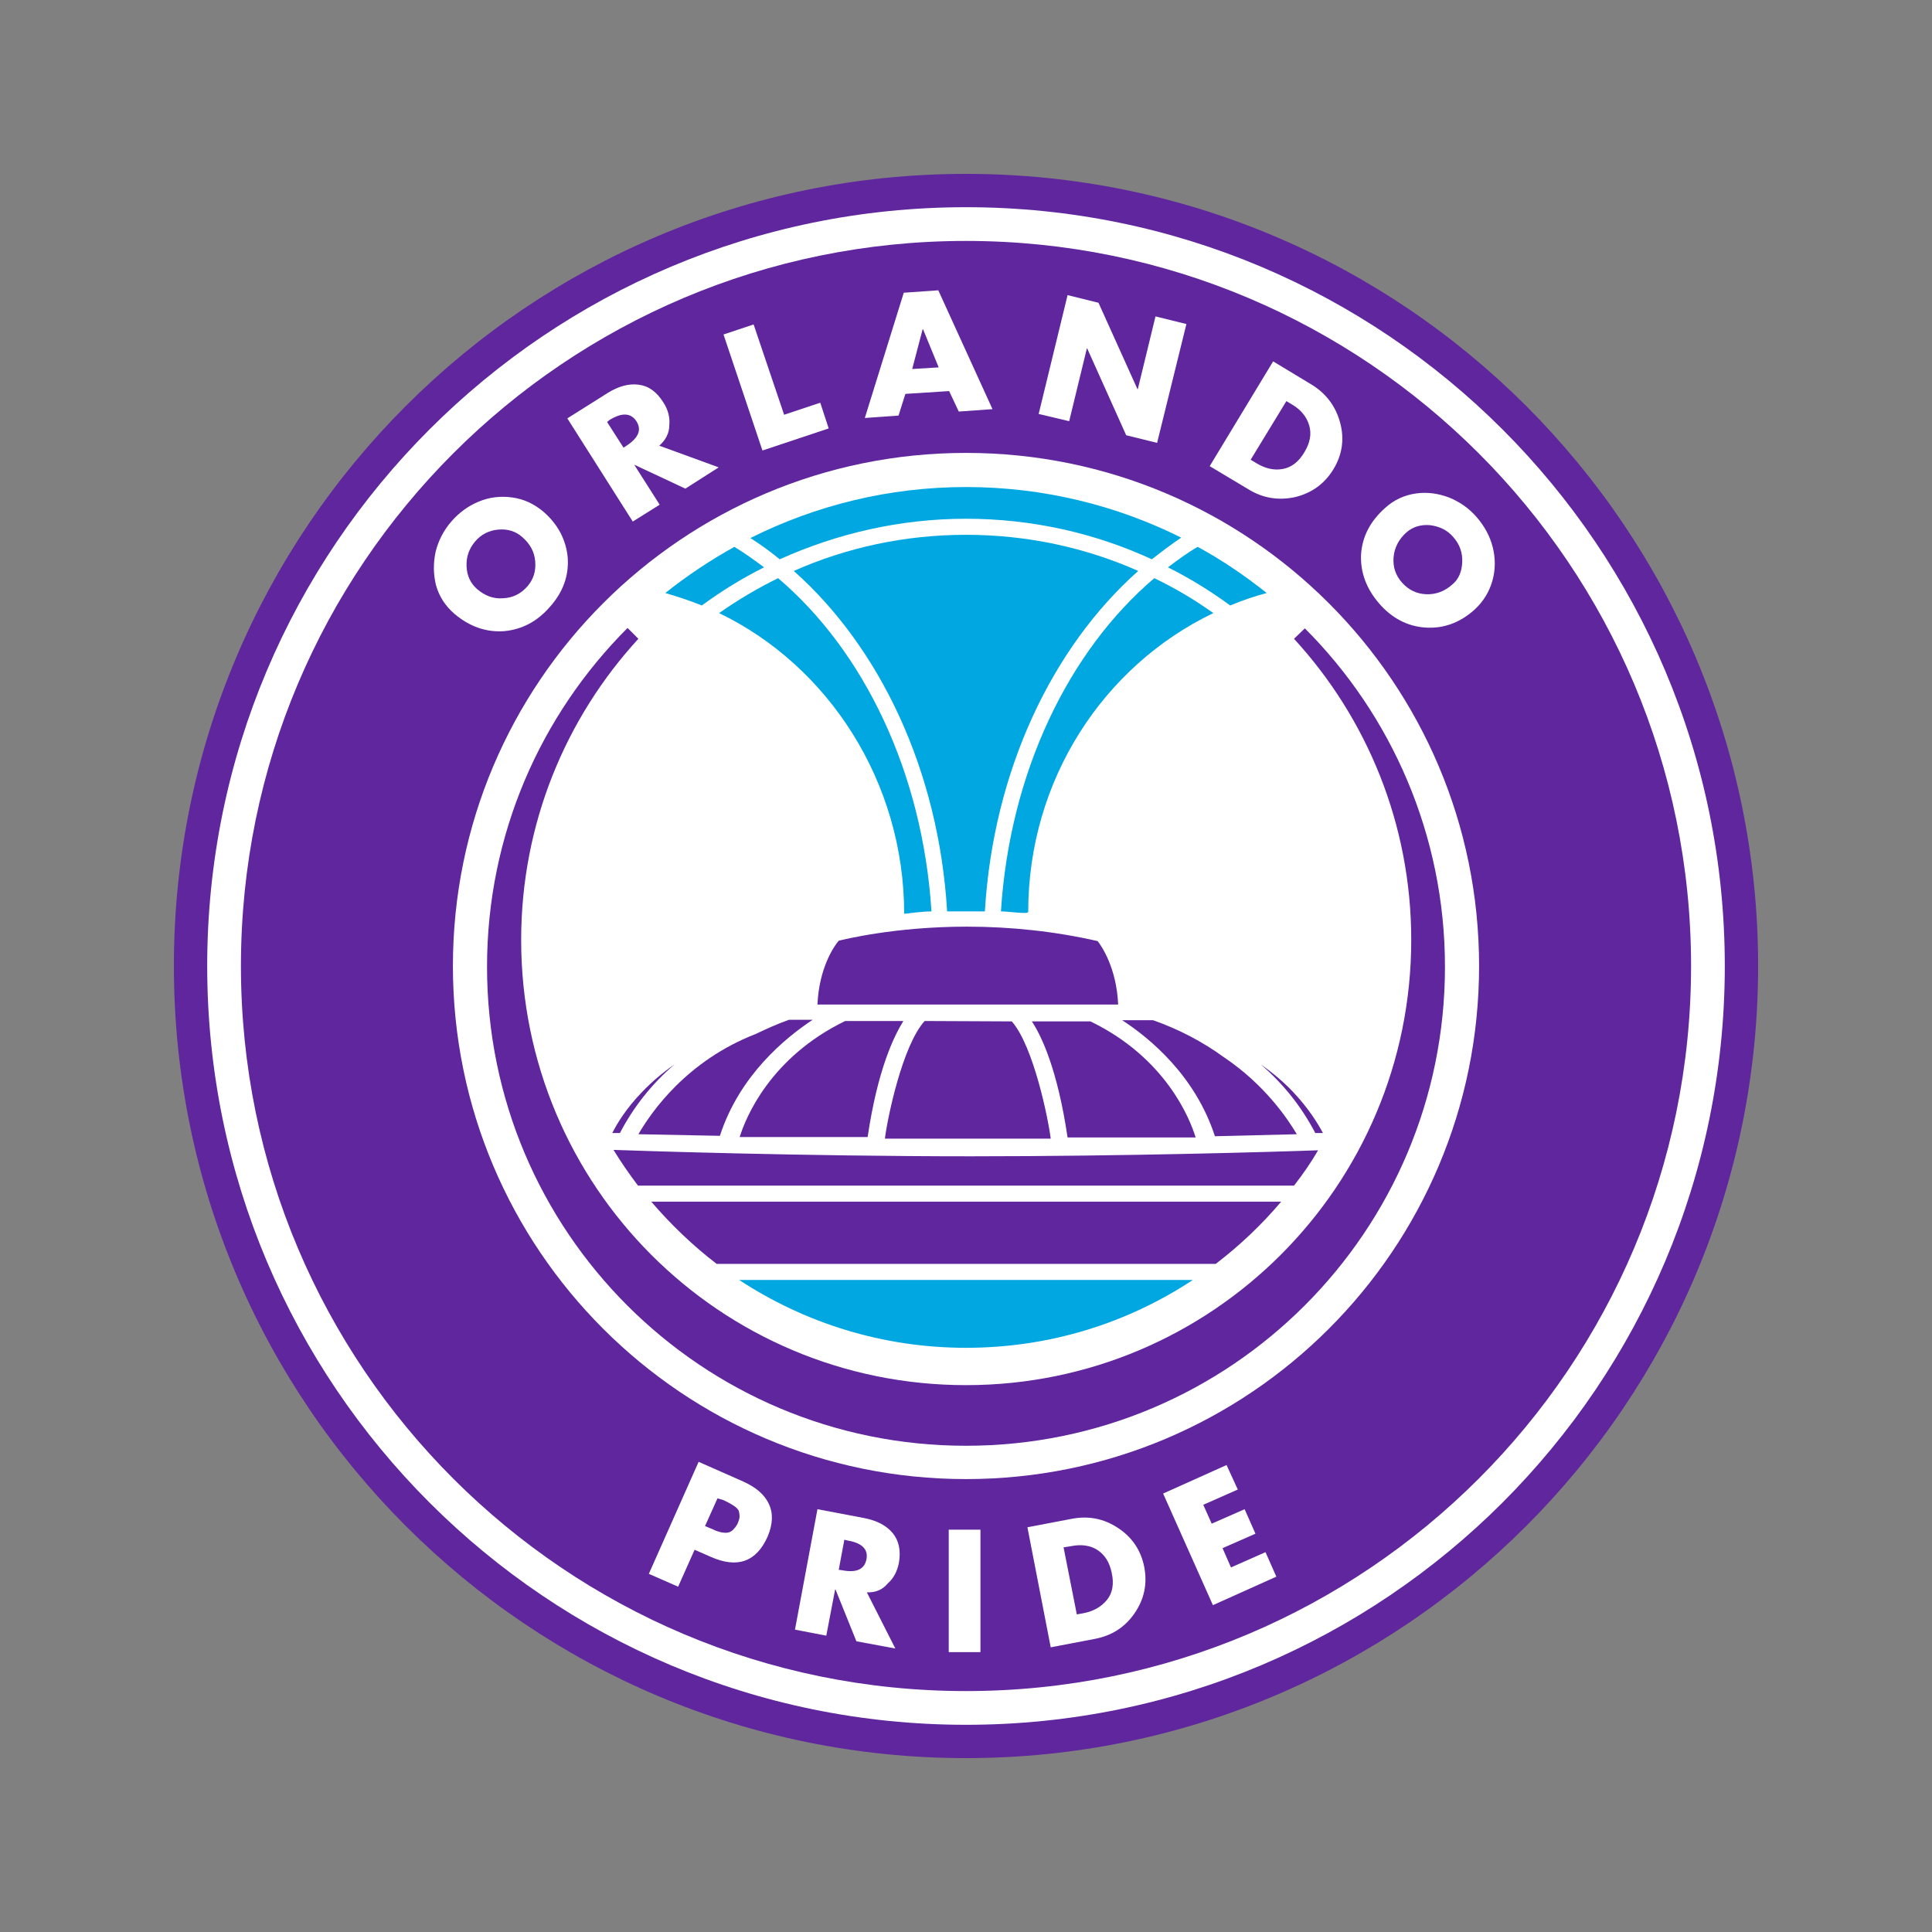 <svg width="500" height="500" viewBox="0 0 500 500" fill="none" xmlns="http://www.w3.org/2000/svg">
<rect x="0" y="0" width="500" height="500" fill="#808080" stroke="none"/>
<path d="M250 455C363.218 455 455 363.218 455 250C455 136.782 363.218 45 250 45C136.782 45 45 136.782 45 250C45 363.218 136.782 455 250 455Z" fill="#60269E"/>
<path d="M250 446.376C358.456 446.376 446.376 358.456 446.376 250C446.376 141.545 358.456 53.624 250 53.624C141.545 53.624 53.624 141.545 53.624 250C53.624 358.456 141.545 446.376 250 446.376Z" fill="white"/>
<path d="M250 437.648C353.635 437.648 437.648 353.635 437.648 250C437.648 146.365 353.635 62.352 250 62.352C146.365 62.352 62.352 146.365 62.352 250C62.352 353.635 146.365 437.648 250 437.648Z" fill="#60269E"/>
<path d="M250 382.787C323.336 382.787 382.787 323.336 382.787 250C382.787 176.663 323.336 117.212 250 117.212C176.663 117.212 117.212 176.663 117.212 250C117.212 323.336 176.663 382.787 250 382.787Z" fill="white"/>
<path d="M334.888 165.319C353.695 185.788 365.228 213.218 365.228 243.246C365.228 306.834 313.692 358.474 250 358.474C186.308 358.474 134.876 306.938 134.876 243.246C134.876 213.218 146.409 185.788 165.215 165.319L162.41 162.514C139.967 184.957 126.044 215.92 126.044 250.208C126.044 318.679 181.528 374.163 250 374.163C318.472 374.163 373.956 318.679 373.956 250.208C373.956 216.024 360.033 184.957 337.694 162.618L334.888 165.319Z" fill="#60269E"/>
<path d="M167.917 407.309L180.801 378.32L192.334 383.412C195.555 384.866 197.841 386.736 198.984 389.23C200.127 391.62 200.023 394.425 198.672 397.646C195.763 404.192 190.879 405.958 184.022 402.945L179.762 401.075L175.502 410.634L167.917 407.309ZM185.684 387.775L182.463 394.945L183.71 395.464C184.438 395.776 184.957 395.984 185.373 396.192C185.788 396.295 186.204 396.503 186.931 396.607C187.555 396.711 188.074 396.711 188.49 396.607C188.905 396.503 189.321 396.296 189.737 395.88C190.152 395.464 190.568 394.945 190.879 394.321C191.191 393.594 191.399 392.971 191.399 392.451C191.399 391.932 191.295 391.412 191.191 390.996C190.983 390.581 190.672 390.269 190.152 389.854C189.633 389.542 189.217 389.23 188.801 389.022C188.386 388.815 187.866 388.503 187.139 388.191L185.684 387.775Z" fill="white"/>
<path d="M224.336 412.088L231.713 426.634L221.634 424.764L216.231 411.361H216.128L213.842 423.309L205.737 421.751L211.556 390.58L223.609 392.866C226.83 393.489 229.323 394.736 230.986 396.71C232.648 398.684 233.168 401.282 232.648 404.399C232.233 406.581 231.297 408.451 229.739 409.802C228.388 411.465 226.518 412.192 224.336 412.088ZM218.517 398.477L217.063 406.269L217.894 406.373C221.634 407.101 223.712 406.165 224.232 403.568C224.752 400.97 223.089 399.308 219.349 398.684L218.517 398.477Z" fill="white"/>
<path d="M320.342 385.489L311.406 389.438L313.588 394.321L322.108 390.581L324.913 396.919L316.393 400.659L318.575 405.647L327.511 401.698L330.316 408.036L313.9 415.413L301.016 386.528L317.432 379.151L320.342 385.489Z" fill="white"/>
<path d="M112.744 142.773C113.472 139.864 114.822 137.266 116.797 134.98C118.771 132.694 121.161 130.928 123.966 129.785C126.771 128.642 129.577 128.33 132.59 128.746C135.603 129.162 138.201 130.409 140.59 132.383C144.435 135.708 146.513 139.76 146.928 144.331C147.24 148.903 145.785 153.163 142.357 157.008C139.032 160.852 135.083 162.93 130.408 163.346C125.836 163.657 121.576 162.203 117.628 158.878C115.238 156.8 113.68 154.41 112.848 151.501C112.121 148.591 112.121 145.682 112.744 142.773ZM128.953 137.058C126.563 137.266 124.485 138.305 122.927 140.175C121.368 142.046 120.641 144.124 120.745 146.617C120.849 149.007 121.784 150.981 123.446 152.436C125.524 154.202 127.706 155.033 130.2 154.826C132.694 154.722 134.772 153.683 136.434 151.812C138.097 149.942 138.72 147.76 138.512 145.267C138.304 142.773 137.162 140.695 135.083 138.929C133.421 137.474 131.343 136.85 128.953 137.058Z" fill="white"/>
<path d="M170.618 115.342L185.996 120.953L177.372 126.459L164.28 120.329H164.176L170.722 130.616L163.76 134.979L146.824 108.276L157.214 101.731C160.02 99.964 162.721 99.237 165.215 99.549C167.813 99.86 169.891 101.315 171.657 104.12C172.904 105.991 173.423 108.069 173.216 110.043C173.216 112.121 172.28 113.887 170.618 115.342ZM157.111 109.212L161.371 115.861L161.994 115.446C165.215 113.368 166.15 111.29 164.695 109.004C163.241 106.822 160.955 106.718 157.734 108.692L157.111 109.212Z" fill="white"/>
<path d="M195.035 83.964L202.932 107.342L212.283 104.225L214.465 110.875L197.321 116.589L187.242 86.561L195.035 83.964Z" fill="white"/>
<path d="M245.636 101.211L234.311 101.939L232.544 107.549L223.816 108.173L233.895 75.755L242.831 75.132L256.857 105.887L248.13 106.51L245.636 101.211ZM242.934 95.081L238.882 85.21H238.778L236.077 95.497L242.934 95.081Z" fill="white"/>
<path d="M268.806 107.134L276.287 76.379L284.287 78.353L294.366 100.692H294.47L299.041 81.886L307.042 83.86L299.457 114.615L291.456 112.641L281.378 90.198H281.274L276.702 109.004L268.806 107.134Z" fill="white"/>
<path d="M313.068 120.641L329.485 93.522L339.46 99.549C343.2 101.835 345.694 105.16 346.837 109.42C347.98 113.68 347.356 117.732 345.07 121.472C342.785 125.213 339.46 127.603 335.2 128.642C330.94 129.577 326.887 128.953 323.147 126.667L313.068 120.641ZM332.914 103.809L323.666 118.979L325.225 119.914C327.511 121.264 329.693 121.784 331.979 121.368C334.265 120.953 336.135 119.498 337.589 117.004C339.044 114.615 339.46 112.329 338.836 110.147C338.213 107.965 336.758 106.095 334.472 104.744L332.914 103.809Z" fill="white"/>
<path d="M374.995 128.745C377.8 129.888 380.19 131.551 382.164 133.836C384.138 136.122 385.593 138.72 386.32 141.629C387.047 144.538 387.047 147.448 386.216 150.357C385.385 153.266 383.826 155.76 381.541 157.838C377.696 161.267 373.436 162.721 368.864 162.41C364.293 162.098 360.241 160.02 356.916 156.175C353.591 152.331 352.032 148.071 352.24 143.499C352.552 138.824 354.63 134.875 358.474 131.447C360.76 129.369 363.461 128.122 366.475 127.706C369.384 127.291 372.189 127.706 374.995 128.745ZM378.424 145.473C378.527 143.084 377.8 140.902 376.138 139.032C374.579 137.161 372.501 136.226 370.111 135.914C367.722 135.707 365.643 136.33 363.981 137.785C362.007 139.551 360.864 141.733 360.656 144.227C360.448 146.72 361.176 148.902 362.838 150.773C364.501 152.643 366.579 153.682 369.072 153.786C371.566 153.89 373.852 153.058 375.826 151.292C377.488 149.941 378.32 147.967 378.424 145.473Z" fill="white"/>
<path d="M314.004 158.669C309.224 155.241 304.133 152.227 298.73 149.63C276.599 168.436 261.325 199.815 259.039 235.869C261.325 235.869 266.104 236.7 266.104 235.973C266.104 201.789 285.638 172.281 314.004 158.669Z" fill="#00A7E1"/>
<path d="M318.368 156.695C321.381 155.448 324.602 154.305 327.823 153.474C322.212 149.006 316.29 144.954 309.951 141.525C307.25 143.084 304.756 144.954 302.263 146.824C307.873 149.63 313.276 152.955 318.368 156.695Z" fill="#00A7E1"/>
<path d="M250 138.408C234.103 138.408 219.037 141.733 205.426 147.759C227.661 167.501 242.935 199.295 245.117 235.869C248.338 235.869 251.559 235.869 254.883 235.869C257.065 199.399 272.339 167.501 294.574 147.759C280.963 141.733 265.897 138.408 250 138.408Z" fill="#00A7E1"/>
<path d="M250 134.252C267.144 134.252 283.457 137.993 298.107 144.746C300.6 142.772 303.094 140.902 305.692 139.136C289.067 130.823 270.053 126.044 250 126.044C229.947 126.044 211.036 130.823 194.204 139.24C196.802 140.902 199.399 142.772 201.789 144.746C216.543 138.097 232.856 134.252 250 134.252Z" fill="#00A7E1"/>
<path d="M233.999 236.493C233.999 236.493 238.674 235.869 241.064 235.869C238.778 199.815 223.505 168.436 201.373 149.63C196.074 152.227 190.983 155.241 186.1 158.669C214.361 172.281 233.999 202.309 233.999 236.493Z" fill="#00A7E1"/>
<path d="M197.737 146.824C195.243 144.954 192.646 143.084 190.048 141.525C183.71 145.058 177.788 149.006 172.177 153.474C175.398 154.409 178.515 155.448 181.632 156.695C186.723 152.955 192.126 149.63 197.737 146.824Z" fill="#00A7E1"/>
<path d="M253.741 395.879V427.569H245.532V395.879H253.741Z" fill="white"/>
<path d="M271.924 426.323L265.897 395.256L277.327 393.074C281.691 392.243 285.639 392.97 289.38 395.464C293.016 397.853 295.302 401.282 296.133 405.542C296.964 409.906 296.133 413.854 293.64 417.491C291.146 421.127 287.717 423.309 283.353 424.141L271.924 426.323ZM275.249 400.451L278.678 417.803L280.444 417.491C283.041 416.971 285.016 415.828 286.47 414.062C287.925 412.296 288.34 409.906 287.717 407.101C287.198 404.399 285.951 402.425 284.08 401.178C282.21 399.931 279.82 399.62 277.223 400.139L275.249 400.451Z" fill="white"/>
<path d="M229.012 294.678C229.635 289.587 233.48 270.676 239.298 264.234L261.845 264.338C267.456 270.676 271.3 289.587 271.924 294.678H229.012Z" fill="#60269E"/>
<path d="M191.398 294.366C192.957 289.275 199.295 273.69 218.725 264.234H233.791C231.401 268.079 227.141 276.703 224.543 294.262H191.398V294.366Z" fill="#60269E"/>
<path d="M276.287 294.367C273.69 276.807 269.534 268.079 267.04 264.339H282.21C301.536 273.69 307.874 289.275 309.432 294.367H276.287Z" fill="#60269E"/>
<path d="M314.419 294.055C309.328 278.366 297.587 268.703 290.418 264.027H298.418C305.172 266.417 311.302 269.638 316.705 273.586C327.407 280.756 333.33 289.691 335.616 293.536L314.419 294.055Z" fill="#60269E"/>
<path d="M165.216 293.535C168.541 287.82 177.684 274.521 195.659 267.559C198.465 266.209 201.27 264.962 204.179 263.923H210.31C203.244 268.598 191.399 278.261 186.308 293.951L165.216 293.535Z" fill="#60269E"/>
<path d="M340.395 293.223C336.863 286.47 332.187 280.547 326.265 275.456C329.382 277.638 332.083 279.924 334.577 282.521C338.733 286.885 341.227 291.041 342.37 293.223H340.395Z" fill="#60269E"/>
<path d="M158.462 293.223C159.605 290.938 161.995 286.885 166.255 282.521C168.748 279.924 171.45 277.638 174.567 275.456C168.644 280.547 163.969 286.47 160.436 293.223H158.462Z" fill="#60269E"/>
<path d="M211.557 259.974C211.972 250.519 215.817 244.909 217.063 243.454C218.414 243.142 231.61 239.817 250.208 239.817C261.742 239.817 273.171 241.064 284.081 243.558C285.12 244.909 288.964 250.519 289.38 259.974H211.557Z" fill="#60269E"/>
<path d="M250 348.811C271.716 348.811 291.873 342.37 308.705 331.252H191.295C208.231 342.37 228.388 348.811 250 348.811Z" fill="#00A7E1"/>
<path d="M341.123 297.692C329.901 298.107 291.042 299.25 251.247 299.25C207.504 299.25 164.176 297.796 158.773 297.588C160.748 300.809 162.826 303.822 165.111 306.835H334.888C337.174 303.926 339.252 300.913 341.123 297.692Z" fill="#60269E"/>
<path d="M331.563 310.991H168.54C173.631 316.914 179.242 322.317 185.476 327.096H314.627C320.861 322.317 326.472 317.018 331.563 310.991Z" fill="#60269E"/>
</svg>
